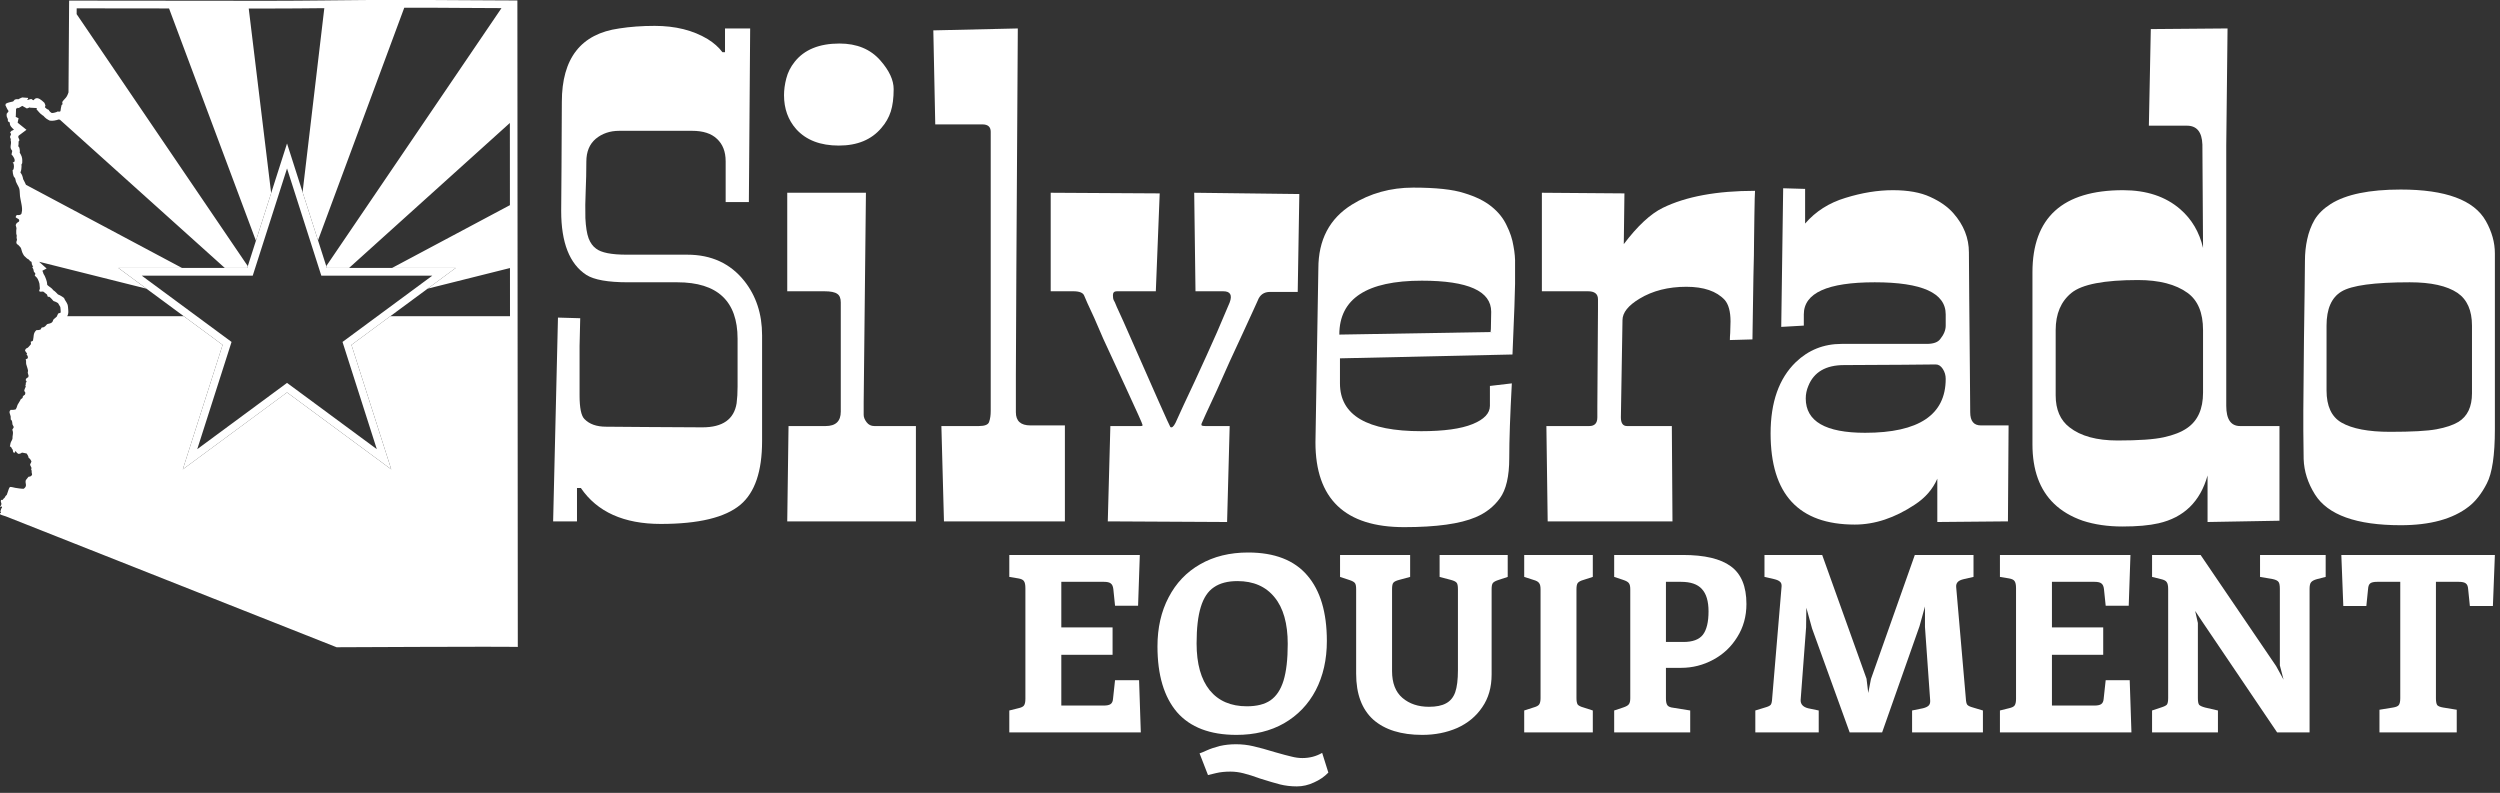 <svg width="309" height="98" viewBox="0 0 309 98" fill="none" xmlns="http://www.w3.org/2000/svg">
<rect x="0" y="0" width="309" height="98" fill="#333333" stroke="none"/>
<g clip-path="url(#clip0_13_70)">
<g clip-path="url(#clip1_13_70)">
<path d="M284.691 50.717L284.771 41.911C284.798 39.664 284.824 37.72 284.851 36.081C284.877 34.415 284.891 33.132 284.891 32.233C284.891 31.308 284.984 30.422 285.17 29.576C285.356 28.703 285.661 27.896 286.086 27.156C286.538 26.416 287.202 25.768 288.079 25.212C289.966 24.022 292.849 23.427 296.728 23.427C302.282 23.427 305.789 24.723 307.251 27.315C307.995 28.637 308.367 29.972 308.367 31.321V53.057C308.367 56.257 308.035 58.491 307.37 59.761C306.733 61.003 305.989 61.955 305.138 62.616C303.172 64.15 300.369 64.917 296.728 64.917C291.255 64.917 287.72 63.648 286.126 61.109C285.249 59.708 284.784 58.253 284.731 56.746C284.705 55.239 284.691 54.075 284.691 53.255V50.717ZM287.561 40.245V48.258C287.561 50.188 288.172 51.51 289.395 52.224C290.723 52.991 292.729 53.374 295.413 53.374C298.097 53.374 300.01 53.269 301.152 53.057C302.295 52.846 303.199 52.541 303.863 52.145C304.979 51.457 305.537 50.281 305.537 48.615V40.245C305.537 38.368 304.939 37.019 303.743 36.2C302.441 35.327 300.475 34.891 297.844 34.891C293.46 34.891 290.643 35.274 289.395 36.041C288.172 36.781 287.561 38.183 287.561 40.245Z" fill="white"/>
<path d="M275.165 50.162C275.165 51.828 275.737 52.66 276.879 52.66H281.742V64.362L272.854 64.52V58.769C271.95 61.995 269.931 63.965 266.795 64.679C265.653 64.943 264.165 65.076 262.331 65.076C260.524 65.076 258.89 64.838 257.429 64.362C255.994 63.859 254.811 63.158 253.881 62.259C252.101 60.541 251.211 58.095 251.211 54.921V33.661C251.211 26.892 254.944 23.507 262.411 23.507C265.307 23.507 267.659 24.287 269.466 25.847C270.901 27.09 271.844 28.69 272.296 30.646L272.216 17.874C272.163 16.314 271.525 15.534 270.303 15.534H265.6L265.839 3.595L275.325 3.516L275.165 17.993V50.162ZM254.081 40.801V48.853C254.081 50.624 254.652 51.947 255.795 52.819C257.176 53.903 259.156 54.445 261.733 54.445C264.337 54.445 266.237 54.313 267.433 54.049C268.655 53.784 269.625 53.401 270.343 52.898C271.645 51.999 272.296 50.545 272.296 48.535V40.801C272.296 38.659 271.658 37.125 270.382 36.2C268.921 35.142 266.875 34.613 264.244 34.613C260.073 34.613 257.336 35.142 256.034 36.2C254.732 37.257 254.081 38.791 254.081 40.801Z" fill="white"/>
<path d="M240.489 38.857C240.489 36.213 237.566 34.891 231.72 34.891C225.874 34.891 222.951 36.213 222.951 38.857V40.245L220.161 40.404L220.4 23.269L223.111 23.348V27.632C224.413 26.125 226.074 25.067 228.093 24.459C230.139 23.824 232.092 23.507 233.952 23.507C235.839 23.507 237.38 23.784 238.575 24.34C239.798 24.895 240.754 25.569 241.445 26.363C242.721 27.817 243.358 29.43 243.358 31.202L243.398 37.032L243.478 45.917L243.518 50.955C243.518 52.039 243.956 52.581 244.833 52.581H248.261L248.181 64.441L239.452 64.52V59.166C238.894 60.461 237.964 61.532 236.662 62.378C234.191 64.018 231.72 64.838 229.249 64.838C222.314 64.838 218.846 61.083 218.846 53.573C218.846 49.712 219.882 46.777 221.955 44.767C223.523 43.26 225.409 42.506 227.615 42.506H238.137C238.961 42.506 239.519 42.308 239.811 41.911C240.263 41.356 240.489 40.801 240.489 40.245V38.857ZM230.524 53.493C237.167 53.493 240.489 51.272 240.489 46.83C240.489 46.38 240.369 45.97 240.13 45.6C239.891 45.23 239.599 45.045 239.253 45.045L235.227 45.084L227.934 45.124C225.675 45.124 224.2 45.984 223.509 47.702C223.297 48.205 223.19 48.721 223.19 49.249C223.19 52.079 225.635 53.493 230.524 53.493Z" fill="white"/>
<path d="M197.511 36.993C197.511 36.332 197.099 36.001 196.276 36.001H190.576V23.824L200.78 23.903L200.7 30.171C202.4 27.923 204.008 26.429 205.523 25.688C208.392 24.287 212.192 23.586 216.922 23.586C216.922 23.665 216.909 23.983 216.882 24.538C216.882 25.093 216.869 25.807 216.842 26.68C216.842 27.553 216.829 28.544 216.802 29.655C216.802 30.739 216.776 32.233 216.723 34.137C216.696 36.014 216.656 38.619 216.603 41.951L213.813 42.03C213.813 41.739 213.826 41.449 213.853 41.158L213.893 39.73C213.893 38.513 213.654 37.627 213.175 37.072C212.165 35.988 210.584 35.446 208.432 35.446C206.2 35.446 204.274 35.935 202.653 36.913C201.245 37.76 200.54 38.645 200.54 39.571L200.341 51.59C200.341 52.303 200.594 52.66 201.098 52.66H206.639L206.718 64.441H191.293L191.134 52.66H196.435C197.099 52.66 197.431 52.303 197.431 51.59V50.281L197.511 38.222V36.993Z" fill="white"/>
<path d="M162.59 54.683L162.949 33.185C162.949 29.642 164.33 27.011 167.094 25.292C169.352 23.89 171.877 23.189 174.667 23.189C177.483 23.189 179.583 23.414 180.964 23.864C182.373 24.287 183.502 24.842 184.352 25.53C185.202 26.217 185.827 26.997 186.225 27.87C186.651 28.716 186.93 29.562 187.063 30.408C187.222 31.228 187.288 32.008 187.262 32.749C187.262 33.463 187.262 34.243 187.262 35.089C187.262 35.935 187.156 38.844 186.943 43.815C186.943 43.815 179.835 43.974 165.619 44.291V47.385C165.619 51.325 168.967 53.295 175.663 53.295C178.453 53.295 180.566 53.004 182.001 52.422C183.435 51.841 184.153 51.087 184.153 50.162V47.702L186.863 47.385C186.651 51.299 186.544 54.379 186.544 56.627C186.544 58.875 186.159 60.527 185.388 61.585C184.644 62.616 183.648 63.397 182.399 63.925C180.486 64.745 177.537 65.155 173.551 65.155C166.244 65.155 162.59 61.664 162.59 54.683ZM184.272 40.682L184.312 38.54C184.312 35.975 181.456 34.692 175.743 34.692C168.941 34.692 165.539 36.913 165.539 41.356L184.233 41.039C184.233 40.986 184.246 40.867 184.272 40.682Z" fill="white"/>
<path d="M138.038 36.001C137.719 36.001 137.559 36.16 137.559 36.477C137.559 36.768 137.586 36.966 137.639 37.072C137.719 37.178 137.852 37.469 138.038 37.945C138.25 38.394 138.516 38.976 138.835 39.69C142.635 48.337 144.574 52.7 144.654 52.779C144.84 52.912 145.053 52.74 145.292 52.264C145.531 51.761 145.863 51.034 146.288 50.082C146.74 49.13 147.205 48.139 147.683 47.107C148.162 46.05 148.64 45.005 149.118 43.974C149.596 42.916 150.035 41.938 150.433 41.039C151.284 39.055 151.802 37.839 151.988 37.389C152.333 36.464 152.068 36.001 151.191 36.001H147.763L147.604 23.824L160.597 23.983L160.398 36.081H156.97C156.226 36.081 155.721 36.438 155.455 37.151C155.429 37.204 155.243 37.614 154.897 38.381C154.552 39.121 154.127 40.047 153.622 41.158C153.117 42.242 152.572 43.419 151.988 44.688C151.43 45.957 150.898 47.147 150.394 48.258C149.198 50.823 148.573 52.184 148.52 52.343C148.467 52.502 148.494 52.594 148.6 52.621C148.706 52.647 148.839 52.66 148.999 52.66H151.988L151.669 64.52L136.922 64.441L137.241 52.66H140.987C141.147 52.66 141.226 52.621 141.226 52.541C141.226 52.436 140.522 50.862 139.114 47.821C137.706 44.78 136.789 42.797 136.364 41.872C135.965 40.92 135.593 40.06 135.248 39.293C134.53 37.76 134.118 36.847 134.012 36.556C133.879 36.186 133.428 36.001 132.657 36.001H129.867V23.824L143.339 23.903L142.86 36.001H138.038Z" fill="white"/>
<path d="M122.453 16.288C122.453 15.68 122.108 15.375 121.417 15.375H115.598L115.359 3.754L125.801 3.516C125.642 29.139 125.562 43.392 125.562 46.274V50.955C125.562 52.039 126.16 52.581 127.356 52.581H131.621V64.441H116.674L116.355 52.66H120.979C121.723 52.66 122.148 52.489 122.254 52.145C122.387 51.775 122.453 51.325 122.453 50.796V16.288Z" fill="white"/>
<path d="M102.046 52.66C103.295 52.66 103.92 52.066 103.92 50.876V37.389C103.92 36.861 103.774 36.504 103.481 36.319C103.189 36.107 102.657 36.001 101.887 36.001H97.303V23.824H107.029C106.843 40.378 106.75 49.025 106.75 49.765V51.272C106.75 51.563 106.869 51.867 107.108 52.184C107.347 52.502 107.666 52.66 108.065 52.66H113.206V64.441H97.303L97.463 52.66H102.046ZM96.905 11.766C96.905 11.105 96.998 10.417 97.184 9.703C97.37 8.963 97.715 8.275 98.22 7.641C99.416 6.133 101.262 5.38 103.76 5.38C105.913 5.38 107.6 6.081 108.822 7.482C109.912 8.725 110.456 9.902 110.456 11.012C110.456 12.123 110.337 13.048 110.098 13.789C109.858 14.529 109.473 15.204 108.942 15.812C107.719 17.266 105.966 17.993 103.681 17.993C101.395 17.993 99.642 17.319 98.419 15.97C97.41 14.833 96.905 13.432 96.905 11.766Z" fill="white"/>
<path d="M69.403 20.651L69.443 12.599C69.443 7.204 71.808 4.177 76.537 3.516C77.893 3.304 79.354 3.198 80.922 3.198C83.473 3.198 85.652 3.74 87.459 4.825C88.229 5.301 88.84 5.843 89.292 6.451H89.611V3.516H92.72L92.56 24.974H89.691V19.937C89.691 18.747 89.332 17.821 88.614 17.16C87.924 16.499 86.9 16.169 85.545 16.169H76.537C75.395 16.169 74.425 16.499 73.628 17.16C72.857 17.821 72.472 18.76 72.472 19.977C72.472 21.193 72.445 22.396 72.392 23.586C72.339 24.75 72.326 25.873 72.353 26.958C72.406 28.042 72.538 28.875 72.751 29.456C72.964 30.012 73.269 30.435 73.668 30.726C74.305 31.228 75.568 31.479 77.454 31.479H84.947C87.924 31.479 90.275 32.564 92.002 34.732C93.464 36.583 94.194 38.817 94.194 41.435V54.525C94.194 58.253 93.304 60.871 91.524 62.378C89.637 63.965 86.356 64.758 81.679 64.758C77.109 64.758 73.814 63.278 71.794 60.316H71.316V64.441H68.367L68.965 39.254L71.715 39.333C71.688 40.55 71.662 41.7 71.635 42.784C71.635 43.868 71.635 44.952 71.635 46.036V48.853C71.635 50.413 71.834 51.391 72.233 51.788C72.844 52.422 73.734 52.74 74.903 52.74L79.846 52.779L86.821 52.819C89.319 52.819 90.727 51.828 91.046 49.844C91.125 49.236 91.165 48.549 91.165 47.782V41.872C91.165 37.218 88.681 34.891 83.712 34.891H77.614C75.142 34.891 73.429 34.587 72.472 33.978C70.399 32.63 69.363 29.999 69.363 26.085L69.403 20.651Z" fill="white"/>
<path d="M308.367 68.594L308.122 74.9H305.275L305.061 72.798C305.04 72.452 304.938 72.219 304.755 72.097C304.591 71.975 304.306 71.914 303.898 71.914H301.081V86.293C301.081 86.699 301.132 86.983 301.234 87.146C301.357 87.288 301.602 87.389 301.969 87.45L303.653 87.724V90.527H294.102V87.724L295.786 87.45C296.153 87.389 296.388 87.288 296.49 87.146C296.612 86.983 296.673 86.699 296.673 86.293V71.914H293.827C293.419 71.914 293.133 71.975 292.97 72.097C292.806 72.219 292.714 72.452 292.694 72.798L292.48 74.9H289.633L289.388 68.594H308.367Z" fill="white"/>
<path d="M287.453 68.594V71.305L286.381 71.579C286.014 71.681 285.769 71.813 285.647 71.975C285.524 72.117 285.463 72.391 285.463 72.798V90.527H281.453L272.209 76.849L271.321 75.509L271.658 77.001V86.293C271.658 86.699 271.709 86.973 271.811 87.115C271.933 87.237 272.178 87.349 272.545 87.45L274.137 87.816V90.527H265.995V87.816L267.097 87.45C267.485 87.328 267.729 87.207 267.831 87.085C267.933 86.942 267.985 86.678 267.985 86.293V72.798C267.985 72.391 267.923 72.107 267.801 71.945C267.699 71.782 267.464 71.66 267.097 71.579L265.995 71.305V68.594H271.994L281.331 82.332L282.249 84.008L281.79 82.241V72.798C281.79 72.371 281.739 72.087 281.637 71.945C281.535 71.782 281.3 71.66 280.933 71.579L279.341 71.305V68.594H287.453Z" fill="white"/>
<path d="M263.446 90.527H247.192V87.816L248.294 87.542C248.661 87.46 248.896 87.349 248.998 87.207C249.12 87.044 249.182 86.77 249.182 86.384V72.706C249.182 72.28 249.12 71.985 248.998 71.823C248.896 71.66 248.661 71.549 248.294 71.488L247.192 71.305V68.594H263.324L263.11 74.869H260.263L260.048 72.798C260.008 72.452 259.895 72.219 259.712 72.097C259.548 71.975 259.273 71.914 258.885 71.914H253.62V77.55H259.957V80.931H253.62V87.207H258.855C259.263 87.207 259.548 87.146 259.712 87.024C259.895 86.902 259.997 86.668 260.018 86.323L260.263 84.069H263.232L263.446 90.527Z" fill="white"/>
<path d="M245.089 87.816V90.527H236.334V87.816L237.681 87.542C238.008 87.46 238.242 87.349 238.385 87.207C238.528 87.064 238.589 86.851 238.569 86.567L237.926 77.489V74.96L237.253 77.397L232.63 90.527H228.62L223.968 77.672L223.264 75.113L223.233 77.55L222.56 86.506C222.539 87.034 222.845 87.379 223.478 87.542L224.794 87.816V90.527H216.958V87.816L218.152 87.45C218.519 87.349 218.754 87.237 218.856 87.115C218.958 86.993 219.019 86.729 219.039 86.323L220.203 72.493C220.223 72.229 220.162 72.036 220.019 71.914C219.876 71.772 219.631 71.66 219.284 71.579L218.09 71.305V68.594H225.223L230.702 83.886L230.916 85.653L231.253 83.916L236.671 68.594H243.926V71.305L242.732 71.579C242.365 71.66 242.11 71.782 241.967 71.945C241.824 72.107 241.763 72.31 241.783 72.554L242.977 86.323C242.997 86.729 243.058 86.993 243.161 87.115C243.263 87.237 243.497 87.349 243.865 87.45L245.089 87.816Z" fill="white"/>
<path d="M205.91 82.546V86.323C205.91 86.729 205.971 87.014 206.094 87.176C206.216 87.338 206.461 87.44 206.828 87.481L208.91 87.816V90.527H199.512V87.816L200.614 87.45C200.982 87.328 201.216 87.196 201.318 87.054C201.441 86.912 201.502 86.658 201.502 86.293V72.828C201.502 72.463 201.441 72.209 201.318 72.067C201.216 71.924 200.982 71.792 200.614 71.671L199.512 71.305V68.594H207.992C210.685 68.594 212.665 69.061 213.93 69.995C215.216 70.929 215.859 72.483 215.859 74.656C215.859 76.179 215.481 77.54 214.726 78.738C213.991 79.936 213.002 80.87 211.757 81.54C210.512 82.211 209.185 82.546 207.777 82.546H205.91ZM211.175 75.57C211.175 74.311 210.9 73.387 210.349 72.798C209.818 72.209 208.961 71.914 207.777 71.914H205.91V79.347H208.083C209.206 79.347 210.002 79.053 210.471 78.464C210.94 77.854 211.175 76.89 211.175 75.57Z" fill="white"/>
<path d="M188.392 87.816L189.525 87.45C189.892 87.349 190.127 87.227 190.229 87.085C190.351 86.922 190.412 86.658 190.412 86.293V72.828C190.412 72.463 190.351 72.209 190.229 72.067C190.127 71.904 189.892 71.772 189.525 71.671L188.392 71.305V68.594H196.871V71.305L195.739 71.671C195.371 71.772 195.127 71.904 195.004 72.067C194.902 72.209 194.851 72.463 194.851 72.828V86.293C194.851 86.658 194.902 86.922 195.004 87.085C195.127 87.227 195.371 87.349 195.739 87.45L196.871 87.816V90.527H188.392V87.816Z" fill="white"/>
<path d="M175.793 90.832C173.18 90.832 171.16 90.202 169.732 88.943C168.324 87.663 167.62 85.775 167.62 83.277V72.828C167.62 72.442 167.569 72.188 167.466 72.067C167.364 71.924 167.12 71.792 166.732 71.671L165.63 71.305V68.594H174.293V71.305L172.946 71.671C172.558 71.772 172.313 71.894 172.211 72.036C172.109 72.158 172.058 72.422 172.058 72.828V82.942C172.058 84.424 172.487 85.531 173.344 86.262C174.201 86.993 175.293 87.359 176.619 87.359C177.517 87.359 178.221 87.217 178.731 86.932C179.262 86.648 179.639 86.191 179.864 85.561C180.088 84.912 180.2 84.008 180.2 82.85V72.828C180.2 72.422 180.149 72.158 180.047 72.036C179.945 71.894 179.701 71.772 179.313 71.671L177.935 71.305V68.594H186.353V71.305L185.251 71.671C184.864 71.792 184.619 71.924 184.517 72.067C184.415 72.188 184.364 72.442 184.364 72.828V83.368C184.364 84.952 183.976 86.303 183.2 87.42C182.445 88.537 181.415 89.39 180.109 89.979C178.803 90.547 177.364 90.832 175.793 90.832Z" fill="white"/>
<path d="M152.827 90.832C149.562 90.832 147.113 89.897 145.481 88.029C143.869 86.14 143.063 83.429 143.063 79.895C143.063 77.601 143.522 75.58 144.44 73.833C145.358 72.067 146.654 70.706 148.328 69.751C150.021 68.776 152.001 68.289 154.266 68.289C157.531 68.289 159.97 69.234 161.582 71.122C163.194 72.991 164 75.692 164 79.225C164 81.52 163.541 83.551 162.623 85.318C161.705 87.064 160.398 88.425 158.705 89.4C157.031 90.354 155.072 90.832 152.827 90.832ZM154.113 87.298C155.338 87.298 156.307 87.054 157.021 86.567C157.756 86.059 158.297 85.247 158.643 84.13C158.99 82.993 159.164 81.48 159.164 79.591C159.164 77.073 158.623 75.153 157.541 73.833C156.46 72.493 154.929 71.823 152.95 71.823C151.746 71.823 150.777 72.077 150.042 72.584C149.307 73.072 148.766 73.884 148.42 75.021C148.073 76.138 147.899 77.641 147.899 79.53C147.899 82.048 148.44 83.977 149.521 85.318C150.603 86.638 152.134 87.298 154.113 87.298ZM148.266 93.116C148.409 93.076 148.705 92.954 149.154 92.751C149.603 92.548 150.144 92.365 150.777 92.202C151.409 92.06 152.072 91.989 152.766 91.989C153.501 91.989 154.215 92.07 154.909 92.233C155.623 92.395 156.511 92.639 157.572 92.964C158.49 93.228 159.174 93.411 159.623 93.512C160.092 93.634 160.541 93.695 160.97 93.695C161.868 93.695 162.684 93.482 163.419 93.055L164.184 95.492C163.694 96 163.102 96.406 162.409 96.711C161.715 97.036 161.011 97.198 160.296 97.198C159.562 97.198 158.868 97.117 158.215 96.955C157.582 96.792 156.756 96.548 155.735 96.224C154.96 95.939 154.287 95.726 153.715 95.584C153.164 95.442 152.623 95.371 152.093 95.371C151.419 95.371 150.828 95.431 150.317 95.553C149.807 95.675 149.47 95.756 149.307 95.797L148.266 93.116Z" fill="white"/>
<path d="M141.004 90.527H124.75V87.816L125.852 87.542C126.219 87.46 126.454 87.349 126.556 87.207C126.678 87.044 126.739 86.77 126.739 86.384V72.706C126.739 72.28 126.678 71.985 126.556 71.823C126.454 71.66 126.219 71.549 125.852 71.488L124.75 71.305V68.594H140.881L140.667 74.869H137.82L137.606 72.798C137.565 72.452 137.453 72.219 137.269 72.097C137.106 71.975 136.831 71.914 136.443 71.914H131.178V77.55H137.514V80.931H131.178V87.207H136.412C136.82 87.207 137.106 87.146 137.269 87.024C137.453 86.902 137.555 86.668 137.575 86.323L137.82 84.069H140.79L141.004 90.527Z" fill="white"/>
</g>
<g clip-path="url(#clip2_13_70)">
<path fill-rule="evenodd" clip-rule="evenodd" d="M53.146 7.76613e-05C54.407 0.008 55.668 0.016 56.928 0.022L62.63 0.053L62.63 0.052L63.949 0.06L63.958 14.352L63.958 14.352L63.965 24.857L63.966 24.857L64 79.958C61.253 79.897 41.64 80.004 41.604 80C41.604 80 2.563 64.564 0.736 63.829C0.583 63.767 0.105 63.651 0.005 63.558L0 63.476L0.032 63.424L0.105 63.399L0.122 63.364L0.049 63.18C0.157 63.005 0.085 62.875 0.232 62.778C0.257 62.724 0.259 62.621 0.228 62.569C0.195 62.61 0.146 62.656 0.098 62.678L0.056 62.661L0.037 62.621C0.033 62.592 0.151 62.452 0.174 62.318C0.2 62.162 0.042 62.016 0.12 61.836L0.174 61.784C0.221 61.794 0.286 61.793 0.333 61.779C0.393 61.658 0.477 61.61 0.568 61.523C0.628 61.464 0.64 61.372 0.687 61.309C0.727 61.257 0.8 61.218 0.837 61.165C0.876 61.107 1.03 60.569 1.084 60.447C1.104 60.363 1.179 60.228 1.257 60.186C1.46 60.182 1.68 60.261 1.879 60.295C2.083 60.33 2.752 60.441 2.945 60.404C3.445 60.022 3.053 59.777 3.192 59.343C3.31 59.212 3.418 59.07 3.523 58.928C3.736 58.906 3.871 58.878 3.963 58.672C3.977 58.586 3.93 58.508 3.919 58.426C3.898 58.272 3.942 58.119 3.836 57.984L3.899 57.889C3.903 57.706 3.692 57.579 3.733 57.365C3.819 57.262 3.848 57.142 3.887 57.017C3.82 56.865 3.691 56.662 3.537 56.587C3.534 56.43 3.387 56.174 3.298 56.055C3.105 56.023 2.909 55.963 2.715 55.941C2.597 56.046 2.397 56.119 2.241 56.09C2.151 56.035 1.991 55.868 1.945 55.772L1.884 55.784C1.843 55.85 1.802 55.928 1.781 56.003C1.522 55.858 1.654 55.748 1.558 55.558C1.54 55.522 1.496 55.492 1.475 55.456C1.388 55.31 1.414 55.237 1.218 55.183L1.233 55.123C1.257 55.003 1.273 54.863 1.309 54.746C1.37 54.543 1.525 54.39 1.551 54.162C1.556 54.115 1.542 54.062 1.546 54.015C1.563 53.814 1.625 53.574 1.595 53.371C1.581 53.273 1.522 53.188 1.524 53.083C1.598 52.967 1.671 52.926 1.7 52.77C1.679 52.732 1.551 52.496 1.546 52.474C1.488 52.235 1.567 52.032 1.328 51.85C1.31 51.724 1.339 51.59 1.319 51.468C1.273 51.191 1.021 50.897 1.328 50.655C1.514 50.682 1.739 50.655 1.92 50.613L1.999 50.496C2.082 50.371 2.105 50.178 2.172 50.036C2.286 49.799 2.464 49.606 2.559 49.355C2.645 49.303 2.729 49.239 2.803 49.171C2.762 48.974 2.934 48.879 3.077 48.789C3.114 48.718 3.144 48.588 3.126 48.508C3.09 48.446 3.047 48.385 3.002 48.329C2.984 48.188 3.124 47.914 3.185 47.787L3.136 47.628L3.202 47.464C3.189 47.434 3.167 47.35 3.185 47.318C3.227 47.281 3.269 47.221 3.288 47.168C3.28 47.107 3.22 47.022 3.17 46.989C3.198 46.936 3.213 46.87 3.224 46.81C3.297 46.735 3.403 46.674 3.491 46.619L3.535 46.455C3.525 46.417 3.43 46.084 3.43 46.075C3.427 45.999 3.467 45.91 3.466 45.834C3.465 45.696 3.289 45.191 3.244 45.029C3.19 44.836 3.271 44.608 3.173 44.412L3.395 44.315L3.442 44.233C3.451 44.089 3.432 43.928 3.29 43.858L3.276 43.811L3.339 43.781L3.342 43.699C3.29 43.6 3.091 43.394 3.092 43.301C3.214 42.98 3.308 43.086 3.462 42.954C3.593 42.84 3.709 42.666 3.828 42.534C3.825 42.442 3.82 42.334 3.794 42.245C3.864 42.185 3.972 42.212 4.076 42.096C4.201 41.588 4.069 41.189 4.499 40.806C4.767 40.776 4.742 40.837 5.034 40.714C5.064 40.646 5.096 40.577 5.13 40.511C5.175 40.463 5.353 40.469 5.416 40.439L5.568 40.337C5.668 40.269 5.777 40.078 5.866 40.048C5.885 40.042 5.905 40.038 5.925 40.033H5.925C6.051 40.002 6.198 39.987 6.307 39.924C6.607 39.75 6.5 39.607 6.629 39.465C6.736 39.347 6.919 39.246 7.009 39.141C7.025 39.122 7.126 38.887 7.173 38.785L7.19 38.751C7.241 38.716 7.391 38.685 7.451 38.674C7.46 38.659 7.489 38.612 7.5 38.59L7.503 38.582C7.515 38.542 7.471 37.983 7.456 37.946C7.411 37.835 7.242 37.615 7.173 37.466C7.022 37.36 6.826 37.273 6.648 37.218L6.612 37.208C6.574 37.136 6.185 36.727 6.099 36.686C6.043 36.681 5.986 36.684 5.93 36.688L5.921 36.68C5.836 36.587 5.86 36.449 5.788 36.383C5.666 36.271 5.483 36.168 5.345 36.042C5.194 36.001 4.972 36.132 4.859 35.985L4.849 35.97C4.843 35.855 4.922 35.759 4.929 35.657C4.932 35.61 4.884 35.1 4.873 35.048C4.837 34.88 4.748 34.672 4.677 34.511C4.564 34.252 4.351 34.179 4.293 34.027L4.288 34.012C4.336 33.956 4.359 33.922 4.379 33.846C4.347 33.762 4.276 33.667 4.207 33.606L4.193 33.594C4.159 33.426 4.132 33.181 3.987 33.07L4.017 33.025L4.107 32.978L4.046 32.923C4.045 32.851 3.959 32.688 3.924 32.628C3.961 32.565 3.894 32.285 3.777 32.28L3.74 32.307L3.689 32.282L3.669 32.183C3.638 32.154 3.535 32.087 3.52 32.049C3.427 32.046 3.135 31.782 3.008 31.641C3.006 31.639 3.004 31.637 3.002 31.634C2.997 31.629 2.993 31.624 2.989 31.619C2.985 31.615 2.982 31.611 2.978 31.607C2.977 31.605 2.975 31.602 2.973 31.6L2.972 31.599C2.966 31.591 2.961 31.585 2.958 31.579C2.954 31.574 2.951 31.568 2.947 31.563C2.942 31.555 2.937 31.547 2.932 31.538C2.927 31.53 2.922 31.522 2.917 31.514C2.913 31.507 2.909 31.5 2.905 31.493C2.901 31.487 2.898 31.481 2.895 31.476C2.889 31.465 2.883 31.454 2.876 31.443C2.874 31.438 2.871 31.433 2.869 31.429C2.853 31.399 2.837 31.369 2.821 31.339C2.819 31.335 2.817 31.331 2.815 31.326C2.809 31.315 2.804 31.304 2.798 31.293C2.796 31.287 2.793 31.282 2.791 31.277C2.783 31.261 2.775 31.244 2.768 31.229L2.759 31.207C2.755 31.199 2.751 31.19 2.747 31.181C2.687 31.041 2.668 30.882 2.612 30.73C2.602 30.704 2.591 30.679 2.579 30.654C2.571 30.637 2.563 30.621 2.554 30.605C2.55 30.597 2.537 30.582 2.52 30.562C2.445 30.472 2.273 30.289 2.251 30.269C2.156 30.187 2.108 30.212 2.064 30.117C2.062 30.113 2.06 30.108 2.058 30.104C2.054 30.094 2.05 30.083 2.046 30.071C2.046 30.07 2.045 30.069 2.045 30.068C2.038 30.046 2.033 30.026 2.029 30.007C2.029 30.006 2.029 30.005 2.028 30.003C2.025 29.985 2.023 29.967 2.023 29.951C2.023 29.951 2.023 29.95 2.023 29.949C2.023 29.944 2.023 29.939 2.023 29.933C2.023 29.93 2.023 29.926 2.024 29.922C2.024 29.918 2.024 29.914 2.025 29.91C2.025 29.906 2.026 29.901 2.026 29.897C2.027 29.894 2.027 29.89 2.028 29.887C2.029 29.883 2.03 29.879 2.03 29.875C2.031 29.871 2.032 29.867 2.033 29.863C2.034 29.86 2.035 29.857 2.036 29.854C2.037 29.849 2.038 29.844 2.04 29.84C2.041 29.837 2.041 29.836 2.042 29.834C2.049 29.81 2.058 29.786 2.067 29.761C2.068 29.759 2.069 29.756 2.07 29.753C2.08 29.722 2.09 29.687 2.096 29.645C2.099 29.629 2.098 29.613 2.096 29.595C2.096 29.591 2.095 29.587 2.094 29.583C2.084 29.522 2.056 29.457 2.05 29.402C2.04 29.312 2.081 29.203 2.069 29.111C2.069 29.11 2.069 29.109 2.069 29.108C2.06 29.044 2.031 28.98 2.016 28.916L2.015 28.91C2.014 28.902 2.012 28.895 2.011 28.887C2.005 28.846 2.006 28.577 2.006 28.52C2.006 28.414 2.025 28.303 2.038 28.197C2.019 28.122 2 28.047 1.98 27.973C1.968 27.929 1.955 27.885 1.942 27.841C1.947 27.817 1.952 27.795 1.959 27.774C2.02 27.573 2.156 27.501 2.348 27.379L2.38 27.225L2.304 27.081C2.181 27.025 2.059 26.949 1.947 26.872C1.946 26.868 1.946 26.864 1.946 26.86C1.945 26.858 1.945 26.857 1.945 26.855C1.945 26.852 1.945 26.85 1.945 26.847C1.945 26.845 1.945 26.843 1.945 26.841C1.945 26.838 1.945 26.835 1.945 26.832C1.945 26.831 1.945 26.828 1.946 26.827C1.946 26.824 1.946 26.821 1.946 26.819C1.949 26.794 1.955 26.768 1.963 26.742C1.964 26.736 1.966 26.731 1.968 26.725C1.97 26.72 1.971 26.716 1.973 26.711C1.975 26.706 1.977 26.701 1.979 26.695C1.981 26.691 1.982 26.686 1.984 26.682C1.984 26.681 1.985 26.681 1.985 26.681L1.996 26.657C2 26.648 2.004 26.64 2.008 26.634L2.16 26.569C2.299 26.616 2.544 26.567 2.635 26.447C2.647 26.412 2.659 26.377 2.668 26.342C2.696 26.244 2.713 26.145 2.721 26.046C2.722 26.028 2.724 26.009 2.725 25.991C2.733 25.826 2.72 25.659 2.697 25.493C2.687 25.422 2.675 25.35 2.662 25.279C2.661 25.274 2.66 25.268 2.659 25.263C2.631 25.117 2.602 24.97 2.574 24.823C2.562 24.764 2.551 24.705 2.54 24.646C2.535 24.62 2.53 24.595 2.526 24.569C2.523 24.555 2.521 24.542 2.518 24.528C2.511 24.489 2.505 24.45 2.498 24.412L2.478 24.288C2.475 24.267 2.472 24.247 2.47 24.226C2.452 24.084 2.449 23.938 2.442 23.793C2.435 23.654 2.426 23.517 2.4 23.386C2.382 23.294 2.338 23.189 2.285 23.08C2.275 23.061 2.266 23.041 2.256 23.021C2.159 22.831 2.041 22.635 1.984 22.483C1.983 22.481 1.982 22.479 1.982 22.477C1.98 22.472 1.978 22.467 1.976 22.461C1.975 22.459 1.974 22.456 1.973 22.453C1.971 22.448 1.97 22.442 1.968 22.437C1.966 22.431 1.965 22.425 1.963 22.419C1.938 22.331 1.923 22.235 1.901 22.145L1.902 22.146C1.894 22.115 1.886 22.084 1.875 22.055L1.864 22.029C1.837 21.966 1.708 21.844 1.683 21.782C1.619 21.625 1.559 21.275 1.558 21.073L1.558 21.035L1.656 20.953C1.741 20.75 1.748 20.381 1.654 20.18L1.561 20.105L1.754 20.013L1.813 19.904C1.817 19.778 1.811 19.674 1.754 19.569L1.742 19.548C1.688 19.46 1.548 19.17 1.441 19.131L1.431 19.128C1.428 18.973 1.52 18.678 1.514 18.654C1.423 18.531 1.341 18.422 1.315 18.27L1.311 18.239C1.286 18.012 1.386 17.759 1.36 17.523C1.349 17.426 1.281 17.308 1.345 17.212L1.23 16.929C1.279 16.82 1.324 16.708 1.365 16.596C1.367 16.545 1.277 16.394 1.25 16.352C1.315 16.294 1.375 16.227 1.434 16.161C1.514 16.158 1.664 16.062 1.725 16.017C1.488 15.827 1.149 15.498 1.221 15.155C1.138 15.115 1.044 15.049 0.981 14.978L0.969 14.963C1.027 14.713 0.878 14.585 0.829 14.375L0.824 14.354C0.809 14.275 0.83 14.166 0.824 14.076L0.822 14.059C0.911 13.994 0.933 13.879 1.032 13.825L1.037 13.686C0.881 13.495 0.797 13.261 0.688 13.041L0.665 12.998L0.724 12.816C0.972 12.659 1.34 12.618 1.622 12.538L1.835 12.307C1.927 12.261 2.143 12.232 2.243 12.279C2.314 12.236 2.699 12.047 2.745 12.043L3.217 12.081L3.452 12.098L3.476 12.212L3.349 12.334L3.403 12.364C3.503 12.327 3.813 12.218 3.897 12.242L4.071 12.374L4.166 12.379C4.448 11.952 4.856 12.162 5.168 12.42C5.17 12.422 5.172 12.423 5.174 12.425C5.195 12.442 5.216 12.46 5.235 12.477C5.254 12.493 5.272 12.509 5.289 12.525L5.492 12.709C5.499 12.719 5.605 12.995 5.617 13.025L5.553 13.261C5.658 13.38 5.862 13.538 6.02 13.574C6.062 13.722 6.273 13.906 6.402 13.969C6.602 13.98 6.973 13.875 7.146 13.775L7.322 13.81L7.473 13.745C7.506 13.49 7.546 13.226 7.613 12.977L7.74 12.871C7.7 12.799 7.68 12.636 7.723 12.56C7.738 12.533 7.767 12.495 7.804 12.451C7.827 12.423 7.854 12.393 7.881 12.362C7.983 12.247 8.103 12.12 8.154 12.058C8.242 11.949 8.308 11.823 8.362 11.692C8.38 11.649 8.397 11.605 8.413 11.561L8.467 11.419L8.542 0.378L8.543 0.378L8.545 0.075C16.748 0.082 24.951 0.099 33.155 0.099C35.502 0.099 37.85 0.078 40.197 0.053L40.198 0.052C41.704 0.037 43.209 0.021 44.715 0.008C45.049 0.005 45.383 0.002 45.716 0L53.146 7.76613e-05ZM53.146 0.954L49.967 0.954L39.306 29.705L37.4 23.745L40.085 1.009C37.776 1.033 35.463 1.054 33.155 1.054C32.351 1.054 31.547 1.053 30.743 1.053L33.514 23.87L31.632 29.754L20.894 1.044C17.088 1.039 13.282 1.033 9.478 1.03L9.473 1.747L30.627 32.894L30.556 33.119H27.785L7.409 14.799L7.247 14.767C7.169 14.795 7.094 14.818 7.024 14.836C6.854 14.882 6.597 14.936 6.35 14.922L6.163 14.911L5.995 14.829C5.819 14.743 5.653 14.615 5.527 14.491C5.488 14.453 5.434 14.398 5.377 14.326C5.321 14.294 5.273 14.262 5.233 14.234C5.095 14.137 4.96 14.019 4.852 13.896L4.512 13.509L4.554 13.354L3.738 13.312L3.687 13.274L3.323 13.407L2.747 13.087C2.737 13.092 2.729 13.097 2.723 13.1C2.722 13.101 2.721 13.101 2.72 13.101L2.303 13.359L2.197 13.31L2.129 13.384L1.986 13.425L1.952 14.41L1.913 14.431L2.295 14.613L2.181 15.156C2.184 15.159 2.186 15.162 2.189 15.165C2.225 15.199 2.265 15.234 2.307 15.268L3.273 16.044L2.299 16.772L2.299 16.782L2.246 16.927L2.408 17.327L2.3 17.487C2.315 17.727 2.278 17.943 2.264 18.032C2.262 18.046 2.26 18.059 2.258 18.071L2.262 18.076L2.386 18.241L2.431 18.443C2.454 18.548 2.454 18.634 2.454 18.666C2.453 18.708 2.451 18.741 2.448 18.761C2.444 18.801 2.439 18.834 2.436 18.85C2.435 18.853 2.434 18.855 2.434 18.858C2.461 18.904 2.485 18.946 2.503 18.978C2.524 19.016 2.519 19.006 2.534 19.035C2.537 19.04 2.539 19.044 2.541 19.046L2.561 19.08C2.76 19.428 2.757 19.759 2.752 19.935L2.744 20.162L2.651 20.336C2.659 20.421 2.662 20.5 2.662 20.57C2.661 20.786 2.629 21.058 2.528 21.308C2.53 21.32 2.532 21.331 2.534 21.342C2.545 21.356 2.557 21.37 2.568 21.385C2.585 21.407 2.609 21.439 2.633 21.476C2.655 21.509 2.691 21.569 2.725 21.646C2.8 21.821 2.833 21.997 2.846 22.064C2.856 22.111 2.86 22.13 2.864 22.149C2.864 22.149 2.864 22.149 2.865 22.15C2.886 22.202 2.929 22.279 3.035 22.477C3.079 22.559 3.148 22.69 3.211 22.843L22.498 33.119H14.631L18.098 35.679L4.856 32.36C4.857 32.366 4.858 32.372 4.859 32.379L5.763 33.187L5.239 33.461C5.244 33.473 5.249 33.485 5.254 33.498L5.365 33.788L5.359 33.814C5.415 33.893 5.472 33.986 5.522 34.093L5.535 34.123L5.593 34.255C5.654 34.399 5.732 34.598 5.779 34.794L5.791 34.847V34.847L5.797 34.876C5.809 34.946 5.818 35.029 5.821 35.054C5.826 35.1 5.831 35.153 5.836 35.208L5.972 35.332C5.991 35.349 6.023 35.374 6.11 35.435C6.165 35.474 6.272 35.548 6.375 35.636L6.418 35.675L6.418 35.675L6.449 35.704C6.503 35.759 6.548 35.815 6.584 35.869C6.657 35.912 6.709 35.954 6.725 35.967C6.767 36.001 6.806 36.036 6.839 36.066C6.907 36.128 6.978 36.199 7.043 36.265C7.083 36.306 7.123 36.349 7.161 36.39C7.327 36.456 7.5 36.542 7.66 36.649L7.711 36.684L7.915 36.829L8.02 37.054C8.021 37.056 8.026 37.066 8.039 37.087C8.057 37.117 8.079 37.15 8.108 37.196C8.134 37.236 8.171 37.292 8.203 37.346C8.231 37.392 8.282 37.479 8.323 37.579L8.333 37.604C8.354 37.66 8.365 37.705 8.369 37.72C8.376 37.745 8.38 37.767 8.382 37.781C8.387 37.808 8.391 37.833 8.393 37.849C8.398 37.884 8.402 37.922 8.406 37.955C8.413 38.025 8.42 38.109 8.426 38.19C8.432 38.27 8.438 38.356 8.441 38.428C8.443 38.463 8.444 38.504 8.444 38.543C8.444 38.561 8.444 38.59 8.442 38.623C8.442 38.624 8.439 38.737 8.4 38.865L8.4 38.865C8.387 38.906 8.375 38.938 8.367 38.956C8.359 38.976 8.351 38.993 8.346 39.005C8.335 39.028 8.325 39.047 8.318 39.059C8.314 39.066 8.31 39.073 8.307 39.079H22.706L27.514 42.628L22.593 58.014L35.477 48.505L48.36 58.014L43.439 42.628L48.248 39.079H63.036L63.032 33.129L52.854 35.679L56.323 33.119H48.456L63.026 25.357L63.02 15.198L43.145 33.119H40.398L40.325 32.893L61.984 1.004L56.923 0.977C55.664 0.97 54.404 0.962 53.146 0.954Z" fill="white"/>
<path d="M40.398 33.119H56.323L43.439 42.628L48.36 58.014L35.477 48.505L22.593 58.014L27.514 42.628L14.631 33.119H30.556L35.477 17.733L40.398 33.119ZM31.238 34.073H17.522L28.619 42.264L24.38 55.516L35.477 47.326L46.573 55.516L42.335 42.264L53.431 34.073H39.715L35.477 20.821L31.238 34.073Z" fill="white"/>
</g>
</g>
<defs>
<clipPath id="clip0_13_70">
<rect width="308.367" height="97.198" fill="white"/>
</clipPath>
<clipPath id="clip1_13_70">
<rect width="240" height="94" fill="white" transform="translate(68.367 3.198)"/>
</clipPath>
<clipPath id="clip2_13_70">
<rect width="64" height="80" fill="white"/>
</clipPath>
</defs>
</svg>
